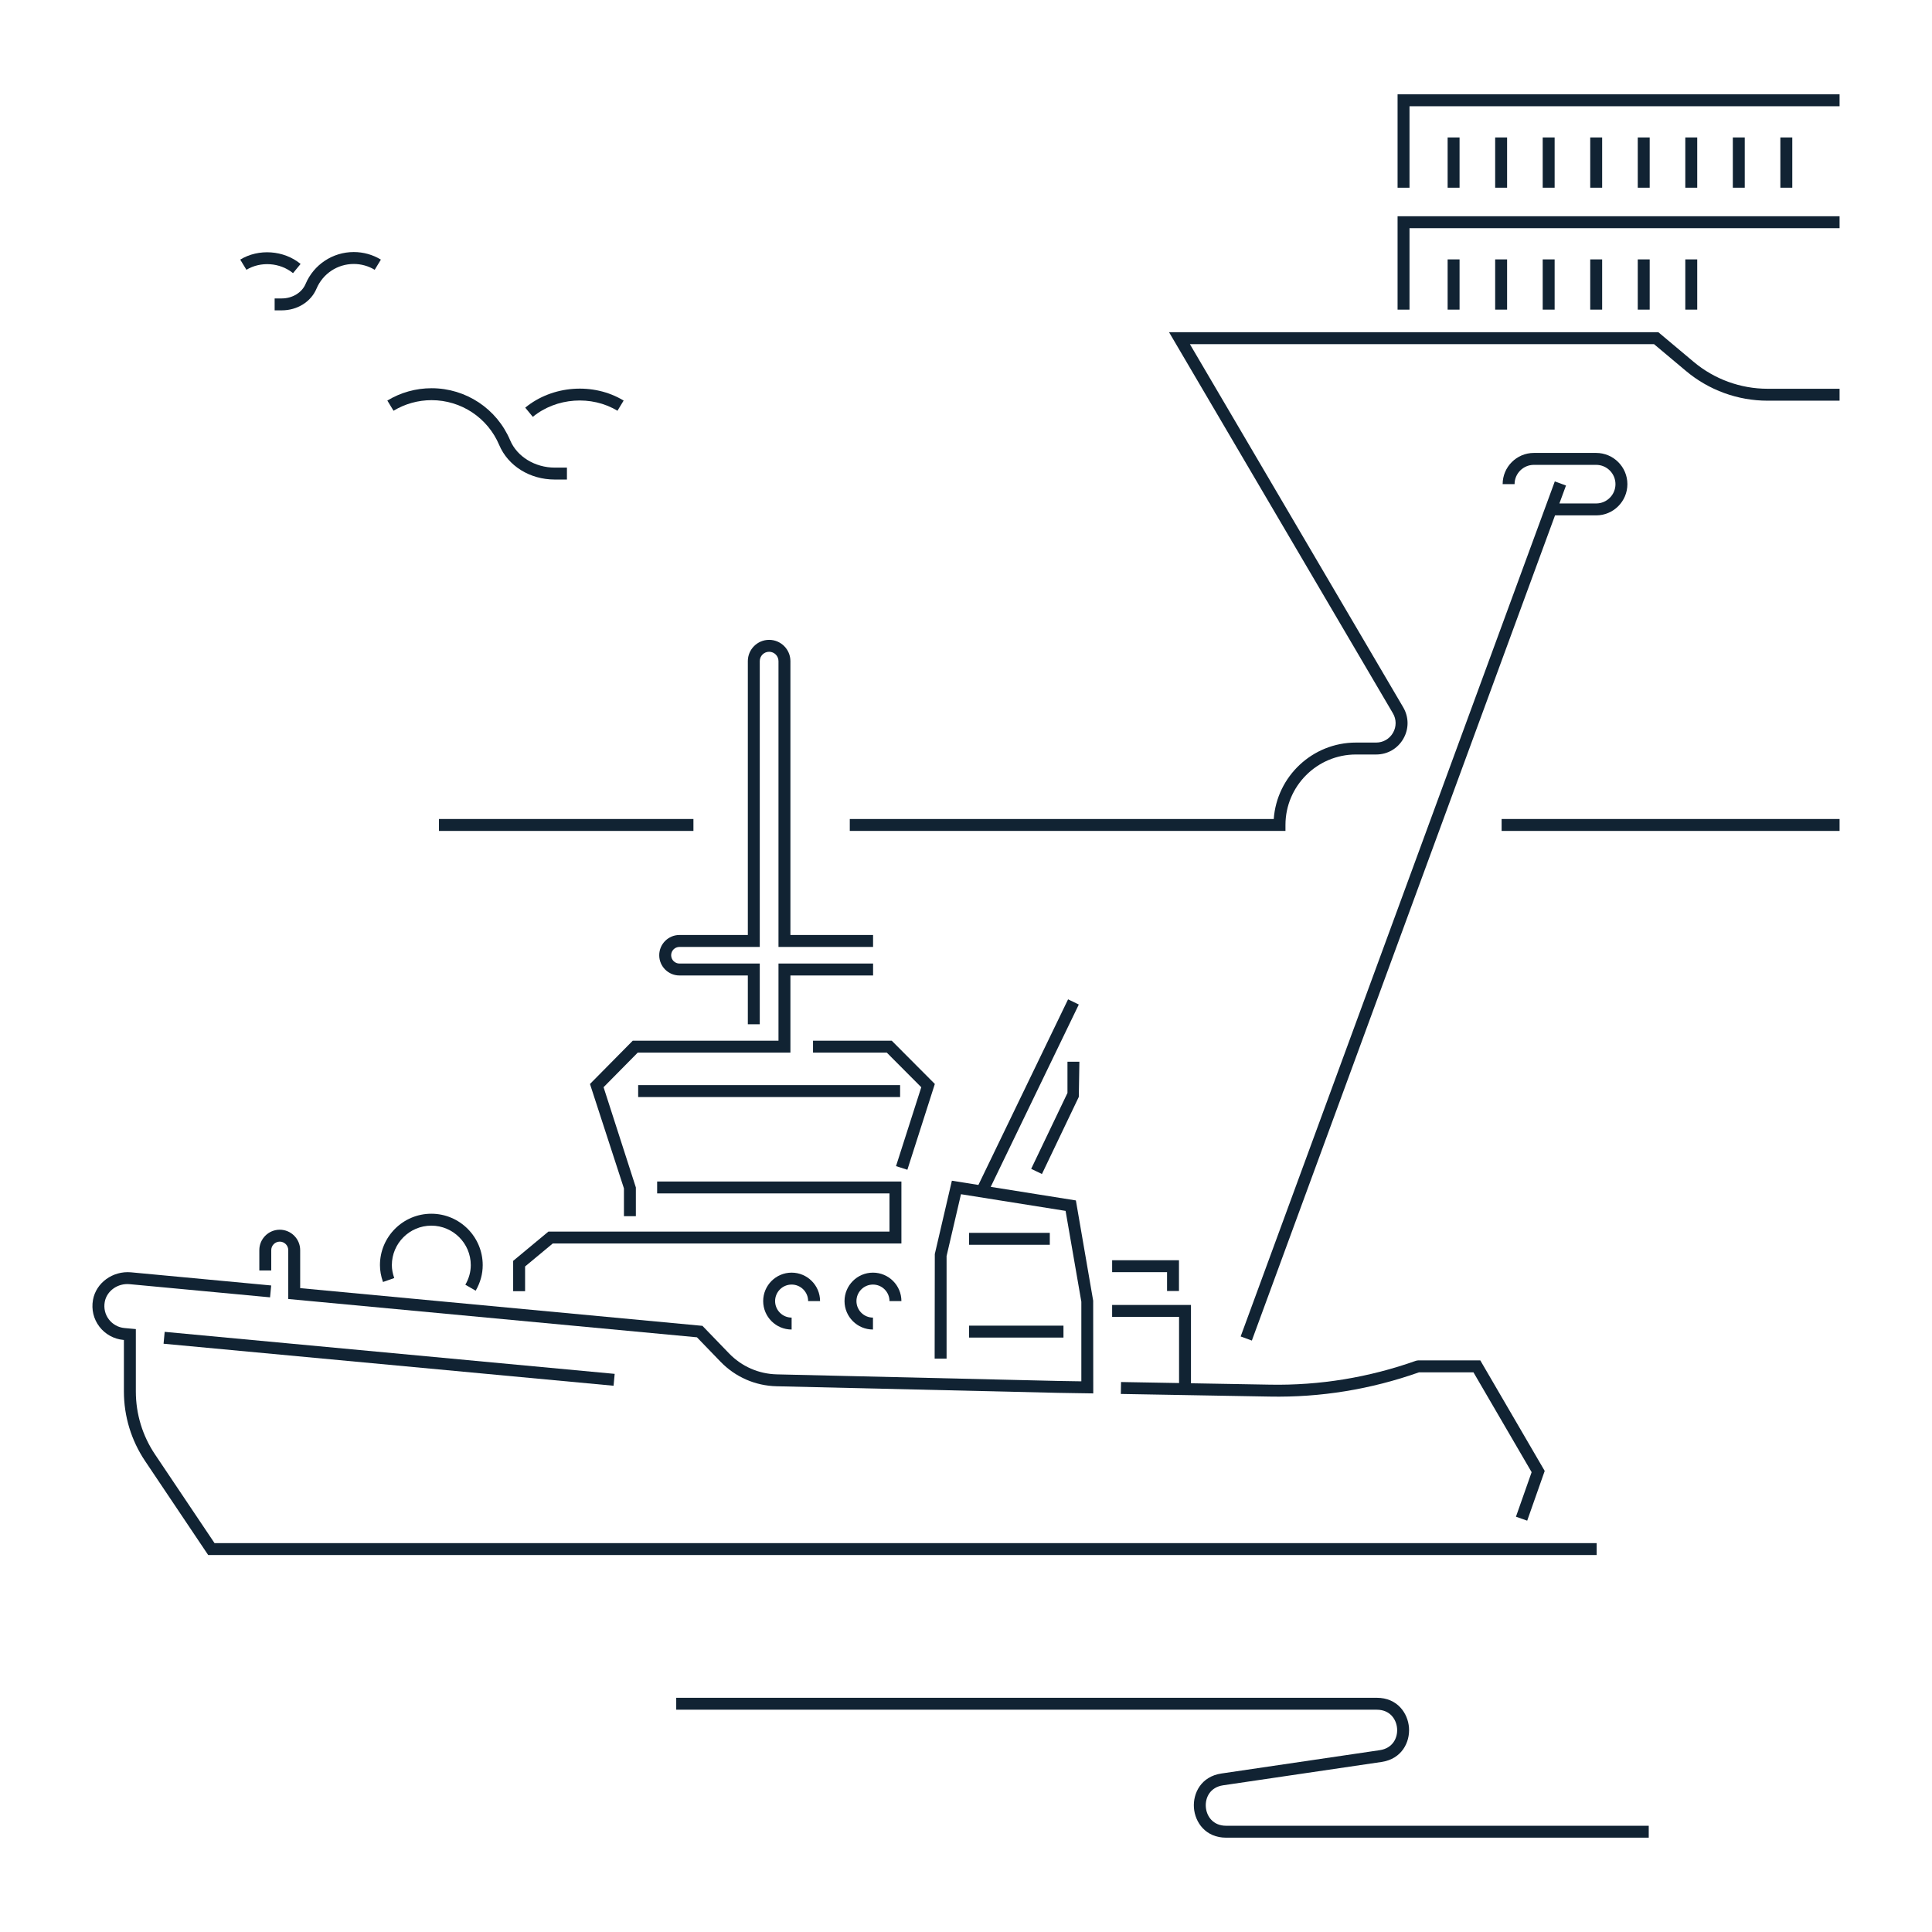 <?xml version="1.0" encoding="utf-8"?>
<!-- Generator: Adobe Illustrator 28.1.0, SVG Export Plug-In . SVG Version: 6.00 Build 0)  -->
<svg version="1.1" xmlns="http://www.w3.org/2000/svg" xmlns:xlink="http://www.w3.org/1999/xlink" x="0px" y="0px"
	 viewBox="0 0 162 162" style="enable-background:new 0 0 162 162;" xml:space="preserve">
<style type="text/css">
	.st0{fill:#112333;}
	.st1{fill:#64B2D4;}
	.st2{fill:#FFFFFF;}
</style>
<g id="Layer_2">
	<g>
		<rect x="53.511" y="90.988" class="st0" width="21.964" height="1"/>
		<polygon class="st0" points="43.029,105.725 43.029,108.27 44.029,108.27 44.029,106.194 46.349,104.268 75.584,104.268 
			75.584,99.07 55.102,99.07 55.102,100.07 74.584,100.07 74.584,103.268 45.987,103.268 		"/>
		<path class="st0" d="M39.887,108.225c0.391-0.677,0.589-1.398,0.589-2.144c0-2.376-1.933-4.309-4.308-4.309
			c-2.376,0-4.309,1.933-4.309,4.309c0,0.46,0.083,0.923,0.255,1.415l0.944-0.33c-0.134-0.384-0.2-0.739-0.2-1.085
			c0-1.824,1.484-3.309,3.309-3.309s3.308,1.484,3.308,3.309c0,0.567-0.153,1.12-0.456,1.644L39.887,108.225z"/>
		<path class="st0" d="M133.881,129.393H17.99l-4.992-7.439c-1.052-1.567-1.608-3.394-1.608-5.283v-5.225l-0.959-0.089
			c-0.514-0.048-0.988-0.311-1.301-0.722c-0.318-0.417-0.441-0.936-0.348-1.461c0.166-0.932,1.092-1.596,2.107-1.493l11.756,1.102
			l0.094-0.996l-11.757-1.102c-1.522-0.136-2.929,0.874-3.185,2.314c-0.143,0.804,0.048,1.601,0.537,2.242
			c0.482,0.633,1.212,1.038,2.004,1.112l0.052,0.004v4.313c0,2.088,0.615,4.107,1.778,5.84l5.289,7.881h116.425V129.393z"/>
		<path class="st0" d="M82.04,99.358l-2.224-0.354l-1.432,6.148l-0.013,8.773h1v-8.603l1.208-5.186l8.771,1.398l1.321,7.618v6.673
			l-0.369-0.005c-0.526-0.006-1.053-0.013-1.58-0.026l-23.581-0.552c-1.526-0.036-2.95-0.66-4.01-1.758l-2.231-2.31l-33.73-3.162
			v-3.186c0-0.944-0.769-1.713-1.713-1.713s-1.713,0.769-1.713,1.713v1.704h1v-1.704c0-0.393,0.32-0.713,0.713-0.713
			s0.713,0.32,0.713,0.713v4.097l34.268,3.211l1.974,2.043c1.244,1.289,2.916,2.021,4.706,2.063l23.581,0.552
			c0.53,0.013,1.06,0.019,1.59,0.026l1.381,0.021l-0.007-7.773l-1.45-8.408l-7.142-1.138l7.387-15.289l-0.9-0.435L82.04,99.358z"/>
		<path class="st0" d="M93.254,110.418h5.611v5.552l-4.864-0.086l-0.018,1l12.475,0.22c4.286,0.084,8.494-0.608,12.527-2.033h4.566
			l4.878,8.372l-1.315,3.734l0.943,0.332l1.468-4.17l-5.4-9.268h-5.227l-0.167,0.029c-3.946,1.404-8.083,2.083-12.256,2.004
			l-6.611-0.116v-6.569h-6.611V110.418z"/>
		<polygon class="st0" points="98.858,108.251 98.858,105.672 93.254,105.672 93.254,106.672 97.858,106.672 97.858,108.251 		"/>
		<polygon class="st0" points="73.209,80.793 65.277,80.793 65.277,87.264 53.056,87.264 49.47,90.894 52.318,99.649 
			52.318,101.978 53.318,101.978 53.318,99.57 50.61,91.163 53.474,88.264 66.277,88.264 66.277,81.793 73.209,81.793 		"/>
		<path class="st0" d="M55.277,80.097c0,0.936,0.761,1.697,1.696,1.697h5.734v4.09h1v-5.09h-6.734c-0.384,0-0.696-0.312-0.696-0.697
			c0-0.384,0.312-0.696,0.696-0.696h6.734V55.437c0-0.433,0.352-0.785,0.785-0.785s0.785,0.352,0.785,0.785V79.4h7.931v-1h-6.931
			V55.437c0-0.984-0.801-1.785-1.785-1.785s-1.785,0.801-1.785,1.785V78.4h-5.734C56.038,78.4,55.277,79.161,55.277,80.097z"/>
		<rect x="81.256" y="111.157" class="st0" width="7.917" height="1"/>
		<rect x="81.256" y="103.376" class="st0" width="6.771" height="1"/>
		<path class="st0" d="M66.378,107.712c0.764,0,1.385,0.622,1.385,1.385h1c0-1.315-1.07-2.385-2.385-2.385s-2.385,1.07-2.385,2.385
			s1.07,2.385,2.385,2.385v-1c-0.764,0-1.385-0.622-1.385-1.385S65.614,107.712,66.378,107.712z"/>
		<path class="st0" d="M73.199,107.712c0.764,0,1.385,0.622,1.385,1.385h1c0-1.315-1.07-2.385-2.385-2.385s-2.385,1.07-2.385,2.385
			s1.07,2.385,2.385,2.385v-1c-0.764,0-1.385-0.622-1.385-1.385S72.435,107.712,73.199,107.712z"/>
		<polygon class="st0" points="86.465,98.009 87.368,98.441 90.459,91.975 90.508,89.027 89.508,89.027 89.508,91.646 		"/>
		
			<rect x="32.086" y="94.983" transform="matrix(0.093 -0.996 0.996 0.093 -83.872 135.797)" class="st0" width="1" height="37.885"/>
		<polygon class="st0" points="68.173,87.264 68.173,88.264 74.359,88.264 77.25,91.166 75.132,97.781 76.084,98.085 78.387,90.891 
			74.774,87.264 		"/>
		<polygon class="st0" points="117.188,7.909 117.188,15.74 118.188,15.74 118.188,8.909 154.25,8.909 154.25,7.909 		"/>
		<polygon class="st0" points="117.188,25.964 118.188,25.964 118.188,19.133 154.25,19.133 154.25,18.133 117.188,18.133 		"/>
		<path class="st0" d="M142.018,30.344l-2.964-2.488H98.026l18.771,31.954c0.3,0.51,0.303,1.122,0.009,1.635
			c-0.294,0.513-0.823,0.82-1.415,0.82h-1.695c-3.642,0-6.634,2.832-6.891,6.409h-35.55v1h36.532v-0.5
			c0-3.258,2.65-5.909,5.909-5.909h1.695c0.955,0,1.808-0.495,2.282-1.323c0.475-0.829,0.469-1.815-0.015-2.639L99.773,28.856
			h38.916l2.686,2.253c1.912,1.605,4.339,2.489,6.835,2.489h6.04v-1h-6.04C145.949,32.598,143.75,31.797,142.018,30.344z"/>
		<rect x="125.912" y="68.674" class="st0" width="28.338" height="1"/>
		<rect x="36.808" y="68.674" class="st0" width="21.337" height="1"/>
		<path class="st0" d="M130.372,40.366l-26.342,71.697l0.938,0.345l25.422-69.193h3.45c1.443,0,2.618-1.174,2.618-2.618
			s-1.174-2.618-2.618-2.618h-5.224c-1.443,0-2.618,1.174-2.618,2.618h1c0-0.892,0.726-1.618,1.618-1.618h5.224
			c0.892,0,1.618,0.726,1.618,1.618s-0.726,1.618-1.618,1.618h-3.083l0.553-1.504L130.372,40.366z"/>
		<path class="st0" d="M101.109,151.51c-0.058-0.786,0.369-1.651,1.452-1.811l13.281-1.957c1.709-0.252,2.392-1.666,2.303-2.874
			c-0.088-1.208-0.97-2.507-2.698-2.507H56.702v1h58.745c1.095,0,1.643,0.794,1.701,1.581c0.058,0.786-0.369,1.651-1.452,1.811
			l-13.281,1.957c-1.709,0.252-2.392,1.666-2.303,2.874c0.088,1.208,0.97,2.507,2.698,2.507h35.438v-1H102.81
			C101.715,153.091,101.167,152.297,101.109,151.51z"/>
		<path class="st0" d="M36.186,33.554c2.48,0,4.707,1.476,5.673,3.76c0.744,1.759,2.573,2.896,4.659,2.896h1.02v-1h-1.02
			c-1.658,0-3.16-0.918-3.738-2.286c-1.123-2.655-3.711-4.371-6.594-4.371c-1.31,0-2.591,0.357-3.707,1.034l0.519,0.855
			C33.957,33.862,35.059,33.554,36.186,33.554z"/>
		<path class="st0" d="M51.774,34.443l0.519-0.855c-2.525-1.531-5.965-1.286-8.251,0.594l0.636,0.772
			C46.641,33.336,49.605,33.126,51.774,34.443z"/>
		<path class="st0" d="M23.029,25.023v1h0.596c1.303,0,2.447-0.714,2.914-1.819c0.532-1.258,1.758-2.07,3.124-2.07
			c0.621,0,1.229,0.169,1.756,0.489l0.519-0.854c-0.684-0.416-1.47-0.635-2.274-0.635c-1.768,0-3.356,1.052-4.044,2.681
			c-0.306,0.723-1.106,1.209-1.993,1.209H23.029z"/>
		<path class="st0" d="M24.569,22.904l0.636-0.772c-1.405-1.155-3.517-1.303-5.062-0.364l0.52,0.854
			C21.855,21.899,23.486,22.014,24.569,22.904z"/>
		<rect x="121.385" y="21.75" class="st0" width="1" height="4.213"/>
		<rect x="125.371" y="21.75" class="st0" width="1" height="4.213"/>
		<rect x="129.357" y="21.75" class="st0" width="1" height="4.213"/>
		<rect x="133.342" y="21.75" class="st0" width="1" height="4.213"/>
		<rect x="137.328" y="21.75" class="st0" width="1" height="4.213"/>
		<rect x="141.314" y="21.75" class="st0" width="1" height="4.213"/>
		<rect x="121.385" y="11.526" class="st0" width="1" height="4.213"/>
		<rect x="125.371" y="11.526" class="st0" width="1" height="4.213"/>
		<rect x="129.357" y="11.526" class="st0" width="1" height="4.213"/>
		<rect x="133.342" y="11.526" class="st0" width="1" height="4.213"/>
		<rect x="137.328" y="11.526" class="st0" width="1" height="4.213"/>
		<rect x="141.314" y="11.526" class="st0" width="1" height="4.213"/>
		<rect x="145.299" y="11.526" class="st0" width="1" height="4.213"/>
		<rect x="149.285" y="11.526" class="st0" width="1" height="4.213"/>
	</g>
</g>
<g id="Layer_1">
</g>
</svg>
